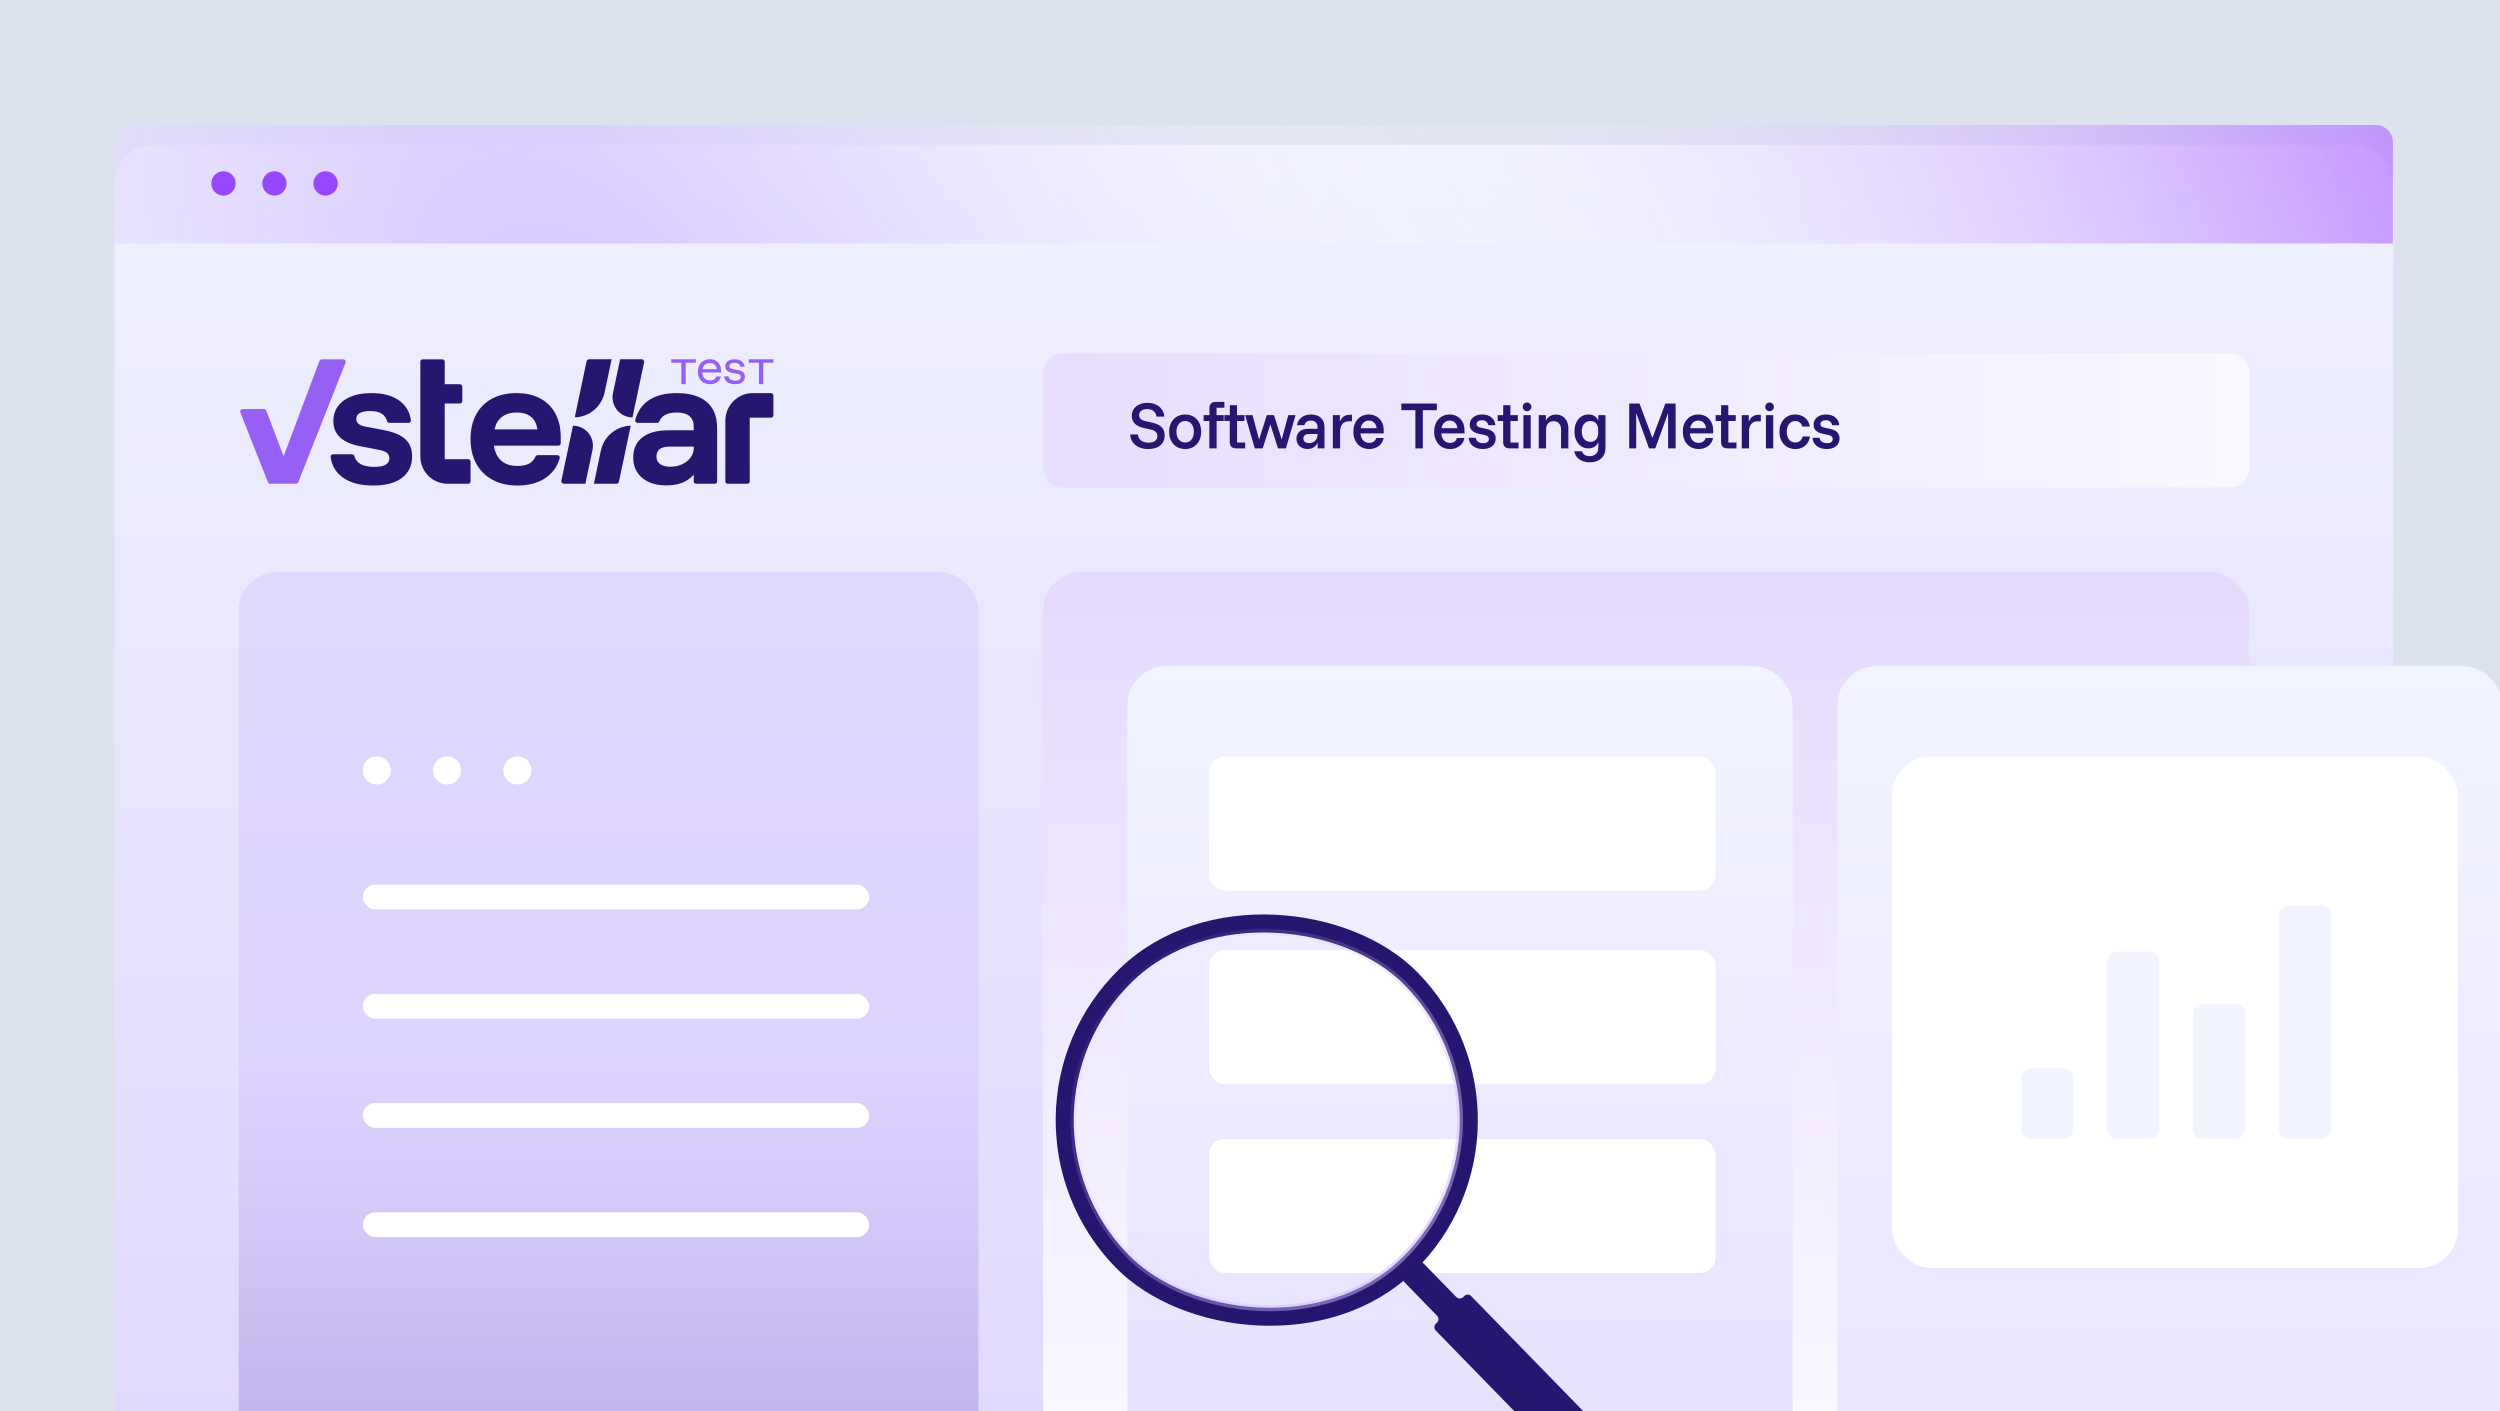 <svg width="480" height="271" viewBox="0 0 480 271" fill="none" xmlns="http://www.w3.org/2000/svg">
<g clip-path="url(#clip0_885_990)">
<rect width="480" height="271" fill="#DDE2EF"/>
<g filter="url(#filter0_f_885_990)">
<circle cx="251.047" cy="375.5" r="179.5" fill="#9747FF"/>
</g>
<rect x="22" y="27.812" width="437.538" height="301.224" rx="7.473" fill="url(#paint0_linear_885_990)"/>
<path d="M200.253 71.6C200.253 69.537 201.925 67.865 203.988 67.865H428.154C430.218 67.865 431.89 69.538 431.89 71.602V89.866C431.89 91.93 430.218 93.603 428.154 93.603H203.988C201.925 93.603 200.253 91.93 200.253 89.868V71.6Z" fill="url(#paint1_linear_885_990)"/>
<rect x="200.253" y="109.793" width="231.638" height="205.9" rx="7.473" fill="url(#paint2_linear_885_990)"/>
<rect x="45.828" y="109.793" width="142.033" height="205.9" rx="7.473" fill="url(#paint3_linear_885_990)"/>
<rect x="216.459" y="127.901" width="127.734" height="169.677" rx="7.473" fill="url(#paint4_linear_885_990)"/>
<rect x="352.773" y="127.901" width="127.734" height="169.677" rx="7.473" fill="url(#paint5_linear_885_990)"/>
<rect x="363.259" y="145.255" width="108.669" height="98.184" rx="7.473" fill="white"/>
<rect x="398.066" y="205.097" width="13.559" height="10.022" rx="1.849" transform="rotate(90 398.066 205.097)" fill="#F1F4FF"/>
<rect x="414.572" y="182.695" width="35.96" height="10.022" rx="1.849" transform="rotate(90 414.572 182.695)" fill="#F1F4FF"/>
<rect x="431.078" y="192.718" width="25.938" height="10.022" rx="1.849" transform="rotate(90 431.078 192.718)" fill="#F1F4FF"/>
<rect x="447.584" y="173.854" width="44.802" height="10.022" rx="1.849" transform="rotate(90 447.584 173.854)" fill="#F1F4FF"/>
<path d="M22 27.32C22 25.486 23.486 24 25.32 24H456.119C457.953 24 459.439 25.486 459.439 27.32V46.742H22V27.32Z" fill="url(#paint6_radial_885_990)"/>
<path d="M62.513 37.556C63.803 37.556 64.848 36.508 64.848 35.215C64.848 33.923 63.803 32.875 62.513 32.875C61.224 32.875 60.178 33.923 60.178 35.215C60.178 36.508 61.224 37.556 62.513 37.556Z" fill="#9747FF"/>
<path d="M52.688 37.556C53.977 37.556 55.022 36.508 55.022 35.215C55.022 33.923 53.977 32.875 52.688 32.875C51.398 32.875 50.353 33.923 50.353 35.215C50.353 36.508 51.398 37.556 52.688 37.556Z" fill="#9747FF"/>
<path d="M42.904 37.556C44.193 37.556 45.239 36.508 45.239 35.215C45.239 33.923 44.193 32.875 42.904 32.875C41.614 32.875 40.569 33.923 40.569 35.215C40.569 36.508 41.614 37.556 42.904 37.556Z" fill="#9747FF"/>
<rect x="69.66" y="169.846" width="97.231" height="4.766" rx="2.383" fill="white"/>
<rect x="69.66" y="190.817" width="97.231" height="4.766" rx="2.383" fill="white"/>
<rect x="69.66" y="211.788" width="97.231" height="4.766" rx="2.383" fill="white"/>
<rect x="69.66" y="232.761" width="97.231" height="4.766" rx="2.383" fill="white"/>
<circle cx="72.332" cy="147.922" r="2.701" fill="white"/>
<circle cx="85.836" cy="147.922" r="2.701" fill="white"/>
<circle cx="99.342" cy="147.922" r="2.701" fill="white"/>
<path d="M220.473 86.214C219.793 86.214 219.198 86.101 218.688 85.874C218.178 85.641 217.774 85.315 217.476 84.897C217.186 84.472 217.023 83.979 216.987 83.419H218.465C218.535 83.93 218.752 84.319 219.113 84.588C219.474 84.858 219.945 84.992 220.526 84.992C221.065 84.992 221.479 84.882 221.77 84.663C222.067 84.436 222.216 84.121 222.216 83.717C222.216 83.405 222.113 83.147 221.908 82.941C221.709 82.729 221.391 82.573 220.951 82.474L219.559 82.165C218.815 81.995 218.252 81.716 217.869 81.326C217.494 80.936 217.306 80.44 217.306 79.838C217.306 79.342 217.43 78.91 217.678 78.541C217.926 78.166 218.273 77.876 218.72 77.67C219.173 77.457 219.704 77.351 220.314 77.351C220.937 77.351 221.479 77.461 221.94 77.681C222.407 77.893 222.779 78.198 223.056 78.595C223.339 78.991 223.506 79.456 223.555 79.987H222.067C221.982 79.519 221.78 79.161 221.462 78.913C221.143 78.665 220.735 78.541 220.239 78.541C219.772 78.541 219.4 78.648 219.124 78.86C218.847 79.066 218.709 79.349 218.709 79.71C218.709 79.987 218.805 80.224 218.996 80.423C219.194 80.621 219.503 80.766 219.921 80.858L221.387 81.188C222.131 81.358 222.687 81.641 223.056 82.038C223.431 82.435 223.619 82.959 223.619 83.611C223.619 84.404 223.343 85.038 222.79 85.513C222.237 85.981 221.465 86.214 220.473 86.214ZM227.55 86.214C226.962 86.214 226.434 86.08 225.967 85.811C225.506 85.534 225.141 85.148 224.872 84.652C224.61 84.156 224.479 83.572 224.479 82.899C224.479 82.219 224.61 81.63 224.872 81.135C225.141 80.639 225.506 80.256 225.967 79.987C226.434 79.718 226.962 79.583 227.55 79.583C228.152 79.583 228.684 79.718 229.144 79.987C229.605 80.256 229.966 80.639 230.228 81.135C230.49 81.63 230.621 82.219 230.621 82.899C230.621 83.572 230.49 84.16 230.228 84.663C229.966 85.159 229.601 85.541 229.133 85.811C228.673 86.08 228.145 86.214 227.55 86.214ZM227.55 84.96C228.06 84.96 228.464 84.773 228.761 84.397C229.066 84.022 229.218 83.522 229.218 82.899C229.218 82.268 229.066 81.769 228.761 81.4C228.464 81.025 228.06 80.837 227.55 80.837C227.054 80.837 226.65 81.025 226.338 81.4C226.034 81.769 225.881 82.268 225.881 82.899C225.881 83.522 226.034 84.022 226.338 84.397C226.65 84.773 227.054 84.96 227.55 84.96ZM232.191 86.087V80.837H231.096V79.71H232.212V78.382C232.212 77.971 232.318 77.666 232.531 77.468C232.743 77.263 233.045 77.16 233.434 77.16H235.081V78.287H233.583V79.71H234.954V80.837H233.594V86.087H232.191ZM237.318 86.087C236.942 86.087 236.648 85.988 236.436 85.789C236.223 85.591 236.117 85.29 236.117 84.886V80.837H235.075V79.71H236.128V77.798H237.509V79.71H238.933V80.837H237.52V84.96H239.071V86.087H237.318ZM240.916 86.087L239.067 79.71H240.491L241.724 84.323H241.767L243.222 79.71H244.615L246.06 84.323H246.102L247.346 79.71H248.749L246.9 86.087H245.38L243.924 81.549H243.881L242.436 86.087H240.916ZM251.065 86.204C250.427 86.204 249.91 86.023 249.513 85.662C249.117 85.3 248.918 84.829 248.918 84.248C248.918 83.639 249.12 83.168 249.524 82.835C249.935 82.495 250.512 82.325 251.256 82.325H252.967V82.027C252.967 81.623 252.854 81.312 252.627 81.092C252.408 80.865 252.099 80.752 251.703 80.752C251.37 80.752 251.093 80.83 250.874 80.986C250.654 81.135 250.512 81.351 250.449 81.634H249.024C249.138 80.989 249.432 80.486 249.907 80.125C250.388 79.764 250.991 79.583 251.713 79.583C252.528 79.583 253.162 79.799 253.615 80.231C254.076 80.656 254.306 81.262 254.306 82.049V86.087H252.999V85.077H252.957C252.787 85.432 252.535 85.708 252.202 85.906C251.869 86.105 251.49 86.204 251.065 86.204ZM251.362 85.077C251.667 85.077 251.94 85.01 252.181 84.875C252.422 84.734 252.613 84.546 252.755 84.312C252.896 84.071 252.967 83.802 252.967 83.504V83.324H251.341C250.987 83.324 250.714 83.402 250.523 83.558C250.339 83.706 250.247 83.915 250.247 84.185C250.247 84.461 250.346 84.681 250.544 84.844C250.75 84.999 251.022 85.077 251.362 85.077ZM255.903 86.087V79.71H257.253V80.89H257.296C257.437 80.515 257.661 80.214 257.965 79.987C258.27 79.76 258.638 79.647 259.07 79.647H259.57V80.89H259.007C258.44 80.89 258.015 81.064 257.731 81.411C257.448 81.758 257.306 82.222 257.306 82.803V86.087H255.903ZM262.899 86.214C262.304 86.214 261.776 86.08 261.316 85.811C260.862 85.534 260.505 85.148 260.242 84.652C259.98 84.149 259.849 83.558 259.849 82.877C259.849 82.204 259.977 81.623 260.232 81.135C260.487 80.639 260.838 80.256 261.284 79.987C261.737 79.718 262.255 79.583 262.835 79.583C263.374 79.583 263.856 79.707 264.281 79.955C264.713 80.196 265.053 80.546 265.301 81.007C265.549 81.468 265.673 82.02 265.673 82.665V83.218H261.21C261.259 83.784 261.433 84.231 261.73 84.557C262.035 84.875 262.421 85.035 262.889 85.035C263.229 85.035 263.516 84.953 263.749 84.79C263.99 84.62 264.15 84.39 264.228 84.1H265.662C265.577 84.539 265.404 84.918 265.142 85.237C264.879 85.549 264.557 85.789 264.175 85.959C263.792 86.129 263.367 86.214 262.899 86.214ZM261.252 82.208H264.313C264.256 81.74 264.093 81.383 263.824 81.135C263.562 80.879 263.232 80.752 262.835 80.752C262.432 80.752 262.088 80.879 261.805 81.135C261.528 81.39 261.344 81.747 261.252 82.208ZM273.176 86.087H271.752V78.754H269.053V77.479H275.875V78.754H273.176V86.087ZM278.411 86.214C277.816 86.214 277.288 86.08 276.828 85.811C276.374 85.534 276.017 85.148 275.754 84.652C275.492 84.149 275.361 83.558 275.361 82.877C275.361 82.204 275.489 81.623 275.744 81.135C275.999 80.639 276.35 80.256 276.796 79.987C277.249 79.718 277.767 79.583 278.348 79.583C278.886 79.583 279.368 79.707 279.793 79.955C280.225 80.196 280.565 80.546 280.813 81.007C281.061 81.468 281.185 82.02 281.185 82.665V83.218H276.722C276.771 83.784 276.945 84.231 277.242 84.557C277.547 84.875 277.933 85.035 278.401 85.035C278.741 85.035 279.028 84.953 279.262 84.79C279.502 84.62 279.662 84.39 279.74 84.1H281.174C281.089 84.539 280.916 84.918 280.654 85.237C280.392 85.549 280.069 85.789 279.687 85.959C279.304 86.129 278.879 86.214 278.411 86.214ZM276.764 82.208H279.825C279.768 81.74 279.605 81.383 279.336 81.135C279.074 80.879 278.744 80.752 278.348 80.752C277.944 80.752 277.6 80.879 277.317 81.135C277.04 81.39 276.856 81.747 276.764 82.208ZM284.707 86.214C283.92 86.214 283.279 86.02 282.783 85.63C282.294 85.24 282.029 84.716 281.986 84.057H283.347C283.396 84.39 283.541 84.645 283.782 84.822C284.03 84.999 284.356 85.088 284.76 85.088C285.121 85.088 285.394 85.021 285.578 84.886C285.77 84.744 285.865 84.542 285.865 84.28C285.865 83.891 285.596 83.639 285.058 83.526L283.942 83.281C282.773 83.033 282.188 82.456 282.188 81.549C282.188 80.961 282.408 80.486 282.847 80.125C283.293 79.764 283.874 79.583 284.59 79.583C285.306 79.583 285.894 79.771 286.354 80.146C286.815 80.515 287.066 81.011 287.109 81.634H285.759C285.695 81.329 285.557 81.096 285.344 80.933C285.132 80.763 284.856 80.678 284.516 80.678C284.211 80.678 283.966 80.745 283.782 80.879C283.598 81.007 283.506 81.188 283.506 81.421C283.506 81.606 283.566 81.754 283.687 81.868C283.814 81.974 284.009 82.056 284.271 82.112L285.419 82.357C286 82.484 286.436 82.697 286.726 82.994C287.024 83.285 287.172 83.678 287.172 84.174C287.172 84.797 286.953 85.293 286.513 85.662C286.074 86.03 285.472 86.214 284.707 86.214ZM289.807 86.087C289.431 86.087 289.137 85.988 288.925 85.789C288.712 85.591 288.606 85.29 288.606 84.886V80.837H287.565V79.71H288.617V77.798H289.998V79.71H291.422V80.837H290.009V84.96H291.56V86.087H289.807ZM292.491 86.087V79.71H293.893V86.087H292.491ZM293.192 78.945C292.965 78.945 292.771 78.867 292.608 78.712C292.445 78.549 292.363 78.35 292.363 78.116C292.363 77.89 292.441 77.695 292.597 77.532C292.76 77.369 292.958 77.287 293.192 77.287C293.419 77.287 293.614 77.369 293.777 77.532C293.94 77.688 294.021 77.883 294.021 78.116C294.021 78.343 293.94 78.538 293.777 78.701C293.621 78.864 293.426 78.945 293.192 78.945ZM295.44 86.087V79.71H296.811V80.699H296.853C297.038 80.345 297.293 80.072 297.619 79.881C297.952 79.689 298.338 79.594 298.777 79.594C299.245 79.594 299.652 79.707 299.999 79.934C300.353 80.153 300.63 80.462 300.828 80.858C301.026 81.255 301.126 81.712 301.126 82.229V86.087H299.723V82.484C299.723 81.981 299.595 81.588 299.34 81.305C299.092 81.014 298.741 80.869 298.288 80.869C297.835 80.869 297.48 81.014 297.225 81.305C296.97 81.588 296.843 81.981 296.843 82.484V86.087H295.44ZM305.254 88.765C304.439 88.765 303.759 88.57 303.213 88.18C302.675 87.798 302.359 87.284 302.267 86.639H303.755C303.826 86.937 303.989 87.167 304.244 87.33C304.506 87.5 304.832 87.585 305.222 87.585C305.739 87.585 306.143 87.437 306.433 87.139C306.731 86.841 306.88 86.438 306.88 85.927V84.971H306.837C306.667 85.332 306.423 85.609 306.104 85.8C305.792 85.991 305.424 86.087 304.999 86.087C304.467 86.087 303.996 85.952 303.585 85.683C303.181 85.407 302.866 85.024 302.639 84.535C302.413 84.046 302.299 83.48 302.299 82.835C302.299 82.19 302.413 81.623 302.639 81.135C302.866 80.646 303.181 80.267 303.585 79.998C303.996 79.721 304.467 79.583 304.999 79.583C305.431 79.583 305.803 79.679 306.114 79.87C306.433 80.061 306.674 80.334 306.837 80.688H306.88V79.71H308.251V85.959C308.251 86.831 307.981 87.514 307.443 88.01C306.911 88.513 306.182 88.765 305.254 88.765ZM305.36 84.833C305.813 84.833 306.175 84.681 306.444 84.376C306.713 84.071 306.848 83.667 306.848 83.164V82.495C306.848 81.992 306.713 81.592 306.444 81.294C306.175 80.989 305.813 80.837 305.36 80.837C304.857 80.837 304.453 81.018 304.148 81.379C303.851 81.74 303.702 82.226 303.702 82.835C303.702 83.444 303.851 83.93 304.148 84.291C304.453 84.652 304.857 84.833 305.36 84.833ZM312.81 86.087V77.479H314.787L317.242 84.036H317.284L319.75 77.479H321.716V86.087H320.281V79.402H320.239L317.816 86.087H316.615L314.192 79.392H314.149V86.087H312.81ZM326.149 86.214C325.554 86.214 325.026 86.08 324.566 85.811C324.112 85.534 323.754 85.148 323.492 84.652C323.23 84.149 323.099 83.558 323.099 82.877C323.099 82.204 323.227 81.623 323.482 81.135C323.737 80.639 324.087 80.256 324.534 79.987C324.987 79.718 325.504 79.583 326.085 79.583C326.624 79.583 327.106 79.707 327.531 79.955C327.963 80.196 328.303 80.546 328.551 81.007C328.799 81.468 328.923 82.02 328.923 82.665V83.218H324.459C324.509 83.784 324.682 84.231 324.98 84.557C325.285 84.875 325.671 85.035 326.138 85.035C326.479 85.035 326.765 84.953 326.999 84.79C327.24 84.62 327.4 84.39 327.477 84.1H328.912C328.827 84.539 328.654 84.918 328.391 85.237C328.129 85.549 327.807 85.789 327.424 85.959C327.042 86.129 326.617 86.214 326.149 86.214ZM324.502 82.208H327.562C327.506 81.74 327.343 81.383 327.074 81.135C326.811 80.879 326.482 80.752 326.085 80.752C325.681 80.752 325.338 80.879 325.054 81.135C324.778 81.39 324.594 81.747 324.502 82.208ZM331.648 86.087C331.272 86.087 330.978 85.988 330.765 85.789C330.553 85.591 330.447 85.29 330.447 84.886V80.837H329.405V79.71H330.457V77.798H331.839V79.71H333.263V80.837H331.849V84.96H333.401V86.087H331.648ZM334.416 86.087V79.71H335.766V80.89H335.808C335.95 80.515 336.173 80.214 336.478 79.987C336.783 79.76 337.151 79.647 337.583 79.647H338.083V80.89H337.519C336.953 80.89 336.528 81.064 336.244 81.411C335.961 81.758 335.819 82.222 335.819 82.803V86.087H334.416ZM339.058 86.087V79.71H340.461V86.087H339.058ZM339.759 78.945C339.532 78.945 339.338 78.867 339.175 78.712C339.012 78.549 338.93 78.35 338.93 78.116C338.93 77.89 339.008 77.695 339.164 77.532C339.327 77.369 339.525 77.287 339.759 77.287C339.986 77.287 340.181 77.369 340.344 77.532C340.507 77.688 340.588 77.883 340.588 78.116C340.588 78.343 340.507 78.538 340.344 78.701C340.188 78.864 339.993 78.945 339.759 78.945ZM344.685 86.214C344.104 86.214 343.583 86.08 343.123 85.811C342.669 85.534 342.312 85.148 342.05 84.652C341.787 84.156 341.656 83.572 341.656 82.899C341.656 82.219 341.787 81.63 342.05 81.135C342.312 80.639 342.669 80.256 343.123 79.987C343.583 79.718 344.104 79.583 344.685 79.583C345.153 79.583 345.581 79.672 345.971 79.849C346.361 80.019 346.687 80.274 346.949 80.614C347.218 80.954 347.399 81.379 347.491 81.889H346.045C345.946 81.535 345.776 81.273 345.535 81.103C345.294 80.926 345.011 80.837 344.685 80.837C344.203 80.837 343.81 81.025 343.505 81.4C343.208 81.769 343.059 82.268 343.059 82.899C343.059 83.522 343.208 84.022 343.505 84.397C343.81 84.773 344.203 84.96 344.685 84.96C345.032 84.96 345.33 84.868 345.578 84.684C345.833 84.5 346.006 84.206 346.099 83.802H347.512C347.427 84.341 347.25 84.787 346.981 85.141C346.718 85.495 346.389 85.765 345.992 85.949C345.603 86.126 345.167 86.214 344.685 86.214ZM350.728 86.214C349.941 86.214 349.3 86.02 348.804 85.63C348.315 85.24 348.05 84.716 348.007 84.057H349.368C349.417 84.39 349.562 84.645 349.803 84.822C350.051 84.999 350.377 85.088 350.781 85.088C351.142 85.088 351.415 85.021 351.599 84.886C351.791 84.744 351.886 84.542 351.886 84.28C351.886 83.891 351.617 83.639 351.079 83.526L349.963 83.281C348.794 83.033 348.209 82.456 348.209 81.549C348.209 80.961 348.429 80.486 348.868 80.125C349.314 79.764 349.895 79.583 350.611 79.583C351.327 79.583 351.915 79.771 352.375 80.146C352.836 80.515 353.087 81.011 353.13 81.634H351.78C351.716 81.329 351.578 81.096 351.366 80.933C351.153 80.763 350.877 80.678 350.537 80.678C350.232 80.678 349.988 80.745 349.803 80.879C349.619 81.007 349.527 81.188 349.527 81.421C349.527 81.606 349.587 81.754 349.708 81.868C349.835 81.974 350.03 82.056 350.292 82.112L351.44 82.357C352.021 82.484 352.457 82.697 352.747 82.994C353.045 83.285 353.193 83.678 353.193 84.174C353.193 84.797 352.974 85.293 352.535 85.662C352.095 86.03 351.493 86.214 350.728 86.214Z" fill="#271670"/>
<rect x="232.153" y="145.255" width="97.231" height="25.738" rx="2.989" fill="white"/>
<rect x="232.153" y="218.676" width="97.231" height="25.738" rx="2.989" fill="white"/>
<rect x="232.153" y="182.432" width="97.231" height="25.738" rx="2.989" fill="white"/>
<path d="M123.217 68.983C123.512 68.983 123.733 69.258 123.671 69.549L122.992 72.773L121.44 80.132H121.426C119.317 80.132 117.608 78.409 117.608 76.284C117.608 76.025 117.633 75.773 117.682 75.529L117.699 75.448L117.706 75.415L119.062 68.983H123.217Z" fill="#271670"/>
<path d="M117.43 68.983L116.099 75.299L116.083 75.375C115.504 78.052 113.167 80.068 110.352 80.129L112.623 69.355C112.669 69.138 112.858 68.983 113.078 68.983H117.43H117.43Z" fill="#271670"/>
<path d="M113.843 85.584C113.843 85.84 113.818 86.089 113.771 86.329L113.769 86.338L113.755 86.407L113.752 86.42L113.745 86.453L112.391 92.872H108.237C107.942 92.872 107.721 92.597 107.783 92.306L108.459 89.095L110.011 81.737H110.124C112.186 81.79 113.843 83.492 113.843 85.584Z" fill="#271670"/>
<path d="M121.102 81.739L118.833 92.501C118.787 92.718 118.598 92.872 118.378 92.872H114.026L115.355 86.569L115.371 86.494C115.949 83.816 118.287 81.8 121.103 81.739H121.102Z" fill="#271670"/>
<path d="M90.346 88.63V92.43C90.346 92.68 90.145 92.882 89.897 92.882H85.921C83.04 92.882 80.705 90.528 80.705 87.624V69.459C80.705 69.328 80.758 69.21 80.842 69.125C80.907 69.059 80.99 69.013 81.084 68.995H84.92C85.049 68.995 85.166 69.048 85.251 69.133C85.336 69.219 85.388 69.337 85.388 69.467V73.772H88.298C88.427 73.772 88.544 73.825 88.629 73.911C88.713 73.996 88.766 74.114 88.766 74.245V76.996C88.766 77.127 88.713 77.245 88.629 77.331C88.544 77.416 88.427 77.469 88.298 77.469H85.388V88.162H89.881C90.138 88.162 90.346 88.372 90.346 88.63Z" fill="#271670"/>
<path d="M71.646 93.222C69.163 93.222 67.203 92.697 65.764 91.644C64.46 90.69 63.7 89.389 63.486 87.742C63.45 87.466 63.665 87.222 63.941 87.222H67.59C67.795 87.222 67.972 87.36 68.03 87.558C68.217 88.206 68.581 88.701 69.121 89.042C69.751 89.44 70.659 89.639 71.844 89.639C73.781 89.639 74.749 89.099 74.749 88.018C74.749 87.582 74.603 87.236 74.312 86.98C74.021 86.724 73.537 86.53 72.86 86.397L69.079 85.657C65.694 84.994 64.001 83.392 64.001 80.851C64.001 79.221 64.65 77.918 65.948 76.941C67.245 75.965 69.041 75.477 71.336 75.477C73.631 75.477 75.417 75.979 76.752 76.984C77.955 77.888 78.669 79.116 78.896 80.666C78.936 80.944 78.719 81.192 78.441 81.192H74.779C74.584 81.192 74.409 81.068 74.346 80.882C74.13 80.244 73.794 79.769 73.339 79.457C72.812 79.097 72.05 78.917 71.054 78.917C70.188 78.917 69.53 79.045 69.079 79.301C68.628 79.557 68.402 79.941 68.402 80.453C68.402 80.813 68.543 81.117 68.825 81.363C69.107 81.61 69.539 81.789 70.122 81.903L73.987 82.643C75.755 83.003 77.052 83.581 77.88 84.378C78.708 85.174 79.122 86.255 79.122 87.62C79.122 89.383 78.477 90.758 77.189 91.743C75.901 92.729 74.053 93.222 71.645 93.222L71.646 93.222Z" fill="#271670"/>
<path d="M99.343 93.222C97.518 93.222 95.929 92.857 94.575 92.127C93.221 91.398 92.177 90.364 91.443 89.028C90.71 87.691 90.343 86.112 90.343 84.292C90.343 82.472 90.7 80.904 91.415 79.586C92.13 78.268 93.15 77.254 94.476 76.543C95.802 75.832 97.368 75.477 99.173 75.477C100.979 75.477 102.46 75.818 103.73 76.5C104.999 77.183 105.972 78.159 106.65 79.43C107.327 80.7 107.665 82.216 107.665 83.979V85.107C107.665 85.364 107.459 85.572 107.205 85.572H94.831C94.831 85.572 94.829 85.572 94.829 85.574C95.017 86.843 95.497 87.809 96.268 88.472C97.039 89.136 98.054 89.468 99.315 89.468C100.312 89.468 101.101 89.297 101.684 88.956C102.189 88.66 102.568 88.229 102.819 87.663C102.892 87.497 103.057 87.391 103.237 87.391H107.02C107.325 87.391 107.549 87.685 107.464 87.981C107.024 89.522 106.16 90.752 104.872 91.672C103.423 92.705 101.58 93.221 99.343 93.221V93.222ZM94.944 82.444H103.177C103.177 82.444 103.179 82.443 103.179 82.442C103.028 81.362 102.615 80.552 101.938 80.012C101.261 79.472 100.348 79.202 99.201 79.202C98.054 79.202 97.118 79.477 96.394 80.026C95.67 80.576 95.186 81.381 94.942 82.442C94.942 82.443 94.942 82.444 94.943 82.444L94.944 82.444Z" fill="#271670"/>
<path d="M148.49 79.752V75.942C148.49 75.685 148.283 75.477 148.028 75.477H144.525C141.621 75.477 139.267 77.85 139.267 80.777V92.43C139.267 92.679 139.467 92.88 139.713 92.88H143.503C143.75 92.88 143.95 92.679 143.95 92.43V80.197H148.047C148.292 80.197 148.49 79.998 148.49 79.751V79.752Z" fill="#271670"/>
<path d="M135.697 77.183C134.371 76.046 132.448 75.477 129.928 75.477C127.652 75.477 125.827 75.96 124.454 76.927C123.225 77.793 122.396 79.022 121.966 80.617C121.887 80.907 122.107 81.193 122.405 81.193H126.165C126.35 81.193 126.515 81.081 126.585 80.91C127.054 79.772 128.169 79.203 129.928 79.203C132.109 79.203 133.201 80.122 133.201 81.961V82.615H128.348C126.165 82.615 124.491 83.07 123.326 83.98C122.16 84.889 121.577 86.188 121.577 87.876C121.577 89.469 122.141 90.753 123.27 91.73C124.399 92.706 125.959 93.194 127.953 93.194C129.419 93.194 130.643 92.924 131.621 92.383C132.223 92.051 132.749 91.634 133.201 91.133V92.437C133.201 92.682 133.398 92.881 133.642 92.881H137.246C137.489 92.881 137.687 92.682 137.687 92.437V82.16C137.687 79.98 137.023 78.321 135.698 77.183H135.697ZM132.608 87.833C132.213 88.374 131.677 88.806 131 89.127C130.323 89.45 129.542 89.611 128.658 89.611C127.85 89.611 127.21 89.44 126.74 89.099C126.27 88.758 126.035 88.274 126.035 87.649C126.035 86.379 126.881 85.743 128.574 85.743H133.201V86C133.201 86.682 133.003 87.293 132.608 87.833H132.608Z" fill="#271670"/>
<path d="M136.333 73.761C135.858 73.761 135.445 73.662 135.095 73.466C134.746 73.269 134.477 72.99 134.287 72.628C134.097 72.265 134.002 71.841 134.002 71.357C134.002 70.872 134.097 70.452 134.287 70.097C134.477 69.743 134.743 69.468 135.088 69.274C135.432 69.081 135.835 68.983 136.295 68.983C136.756 68.983 137.117 69.073 137.438 69.251C137.76 69.43 138.009 69.683 138.186 70.01C138.363 70.336 138.452 70.724 138.452 71.173V71.518H134.822C134.847 71.997 134.993 72.371 135.259 72.639C135.525 72.907 135.88 73.041 136.326 73.041C136.634 73.041 136.895 72.976 137.108 72.846C137.32 72.716 137.467 72.524 137.548 72.268H138.414C138.303 72.743 138.064 73.11 137.697 73.371C137.33 73.631 136.875 73.761 136.333 73.761V73.761ZM134.853 70.89H137.632C137.592 70.512 137.454 70.218 137.218 70.009C136.983 69.8 136.673 69.695 136.288 69.695C135.903 69.695 135.592 69.8 135.339 70.009C135.085 70.218 134.923 70.512 134.853 70.89Z" fill="#9760F4"/>
<path d="M141.134 73.761C140.501 73.761 140.002 73.628 139.638 73.363C139.273 73.097 139.073 72.728 139.038 72.252H139.881C139.916 72.533 140.038 72.74 140.245 72.873C140.453 73.005 140.759 73.072 141.164 73.072C141.873 73.072 142.227 72.847 142.227 72.398C142.227 72.215 142.173 72.073 142.064 71.973C141.955 71.874 141.772 71.801 141.513 71.755L140.519 71.571C139.673 71.413 139.25 71.008 139.25 70.354C139.25 69.931 139.41 69.596 139.729 69.351C140.048 69.106 140.483 68.983 141.035 68.983C141.587 68.983 142.062 69.109 142.399 69.359C142.735 69.608 142.927 69.961 142.972 70.415H142.144C142.094 70.16 141.976 69.971 141.791 69.848C141.606 69.726 141.347 69.665 141.012 69.665C140.703 69.665 140.464 69.719 140.295 69.826C140.125 69.933 140.04 70.088 140.04 70.293C140.04 70.451 140.094 70.575 140.203 70.664C140.312 70.753 140.488 70.82 140.731 70.867L141.726 71.058C142.171 71.14 142.498 71.285 142.706 71.494C142.913 71.704 143.017 71.984 143.017 72.337C143.017 72.786 142.855 73.135 142.531 73.386C142.207 73.636 141.741 73.761 141.134 73.761H141.134Z" fill="#9760F4"/>
<path d="M148.493 68.983V69.642H146.54V73.761H145.708V69.642H143.755V68.983H148.493Z" fill="#9760F4"/>
<path d="M65.921 68.994C66.244 68.994 66.466 69.323 66.346 69.627L66.268 69.824L63.244 77.468L57.266 92.579C57.196 92.757 57.025 92.874 56.835 92.874H51.875C51.685 92.874 51.514 92.757 51.444 92.579L46.142 79.177C46.021 78.872 46.244 78.54 46.569 78.54H50.694C50.884 78.54 51.054 78.659 51.122 78.837L54.383 87.41H54.525L58.26 77.468L61.13 69.824L61.329 69.296C61.398 69.114 61.57 68.994 61.763 68.994H65.921Z" fill="#9760F4"/>
<path d="M133.608 68.983V69.642H131.654V73.761H130.821V69.642H128.868V68.983H133.608Z" fill="#9760F4"/>
<g filter="url(#filter1_d_885_990)">
<rect x="189.489" y="212.648" width="77.591" height="77.591" rx="38.795" transform="rotate(-44.25 189.489 212.648)" stroke="url(#paint7_radial_885_990)" stroke-width="3.461"/>
<rect x="189.489" y="212.648" width="77.591" height="77.591" rx="38.795" transform="rotate(-44.25 189.489 212.648)" stroke="url(#paint8_radial_885_990)" stroke-width="3.461"/>
<rect x="189.489" y="212.648" width="77.591" height="77.591" rx="38.795" transform="rotate(-44.25 189.489 212.648)" stroke="#271670" stroke-width="3.461"/>
<rect x="191.886" y="212.68" width="74.201" height="74.201" rx="37.1" transform="rotate(-44.25 191.886 212.68)" stroke="url(#paint9_linear_885_990)" stroke-width="1.18"/>
<path d="M280.747 247.34C281.103 247.705 281.686 247.713 282.051 247.358L282.282 247.132C282.647 246.777 283.231 246.784 283.586 247.149L315.291 279.695C315.646 280.06 315.639 280.644 315.274 280.999L309.803 286.329C309.438 286.684 308.854 286.677 308.499 286.312L276.794 253.766C276.439 253.401 276.446 252.817 276.811 252.462L277.043 252.236C277.408 251.881 277.415 251.297 277.06 250.932L270.754 244.459C270.399 244.094 270.407 243.511 270.771 243.155L273.138 240.85C273.502 240.495 274.086 240.503 274.441 240.867L280.747 247.34Z" fill="#271670"/>
</g>
</g>
<defs>
<filter id="filter0_f_885_990" x="-316.91" y="-192.457" width="1135.91" height="1135.91" filterUnits="userSpaceOnUse" color-interpolation-filters="sRGB">
<feFlood flood-opacity="0" result="BackgroundImageFix"/>
<feBlend mode="normal" in="SourceGraphic" in2="BackgroundImageFix" result="shape"/>
<feGaussianBlur stdDeviation="194.228" result="effect1_foregroundBlur_885_990"/>
</filter>
<filter id="filter1_d_885_990" x="198.34" y="170.183" width="120.436" height="122.457" filterUnits="userSpaceOnUse" color-interpolation-filters="sRGB">
<feFlood flood-opacity="0" result="BackgroundImageFix"/>
<feColorMatrix in="SourceAlpha" type="matrix" values="0 0 0 0 0 0 0 0 0 0 0 0 0 0 0 0 0 0 127 0" result="hardAlpha"/>
<feMorphology radius="1.696" operator="erode" in="SourceAlpha" result="effect1_dropShadow_885_990"/>
<feOffset dx="-1.131" dy="1.696"/>
<feGaussianBlur stdDeviation="3.025"/>
<feComposite in2="hardAlpha" operator="out"/>
<feColorMatrix type="matrix" values="0 0 0 0 0.471 0 0 0 0 0.271 0 0 0 0 0.729 0 0 0 0.15 0"/>
<feBlend mode="normal" in2="BackgroundImageFix" result="effect1_dropShadow_885_990"/>
<feBlend mode="normal" in="SourceGraphic" in2="effect1_dropShadow_885_990" result="shape"/>
</filter>
<linearGradient id="paint0_linear_885_990" x1="240.769" y1="-8.106" x2="240.769" y2="596.549" gradientUnits="userSpaceOnUse">
<stop stop-color="#F1F4FF"/>
<stop offset="1" stop-color="#CFBBFF"/>
</linearGradient>
<linearGradient id="paint1_linear_885_990" x1="-118.462" y1="80.734" x2="502.581" y2="80.734" gradientUnits="userSpaceOnUse">
<stop stop-color="#CFBBFF"/>
<stop offset="1" stop-color="white"/>
</linearGradient>
<linearGradient id="paint2_linear_885_990" x1="316.072" y1="-63.5" x2="316.072" y2="315.693" gradientUnits="userSpaceOnUse">
<stop stop-color="#CFBBFF"/>
<stop offset="1" stop-color="white"/>
</linearGradient>
<linearGradient id="paint3_linear_885_990" x1="116.845" y1="204.595" x2="116.845" y2="472.811" gradientUnits="userSpaceOnUse">
<stop stop-color="#CFBBFF" stop-opacity="0.35"/>
<stop offset="1" stop-color="#271670"/>
</linearGradient>
<linearGradient id="paint4_linear_885_990" x1="280.326" y1="127.673" x2="280.326" y2="590.864" gradientUnits="userSpaceOnUse">
<stop stop-color="#F2F4FF"/>
<stop offset="1" stop-color="#CFBBFF"/>
</linearGradient>
<linearGradient id="paint5_linear_885_990" x1="416.64" y1="127.673" x2="416.64" y2="666.78" gradientUnits="userSpaceOnUse">
<stop stop-color="#F2F4FF"/>
<stop offset="1" stop-color="#CFBBFF"/>
</linearGradient>
<radialGradient id="paint6_radial_885_990" cx="0" cy="0" r="1" gradientUnits="userSpaceOnUse" gradientTransform="translate(124.002 103.93) rotate(-25.977) scale(407.731 958.548)">
<stop stop-color="#CFBBFF"/>
<stop offset="0.414" stop-color="white" stop-opacity="0.16"/>
<stop offset="1" stop-color="#9747FF"/>
</radialGradient>
<radialGradient id="paint7_radial_885_990" cx="0" cy="0" r="1" gradientUnits="userSpaceOnUse" gradientTransform="translate(187.772 215.028) rotate(44.074) scale(110.07 176.04)">
<stop stop-color="#EFEFEF" stop-opacity="0"/>
<stop offset="1" stop-color="#EFEFEF"/>
</radialGradient>
<radialGradient id="paint8_radial_885_990" cx="0" cy="0" r="1" gradientUnits="userSpaceOnUse" gradientTransform="translate(188.158 291.189) rotate(-44.063) scale(109.513 174.965)">
<stop stop-color="#EFEFEF" stop-opacity="0"/>
<stop offset="1" stop-color="#EFEFEF"/>
</radialGradient>
<linearGradient id="paint9_linear_885_990" x1="231.26" y1="203.494" x2="231.776" y2="368.318" gradientUnits="userSpaceOnUse">
<stop stop-color="#CFBBFF" stop-opacity="0"/>
<stop offset="1" stop-color="#CFBBFF"/>
</linearGradient>
<clipPath id="clip0_885_990">
<rect width="480" height="271" fill="white"/>
</clipPath>
</defs>
</svg>
